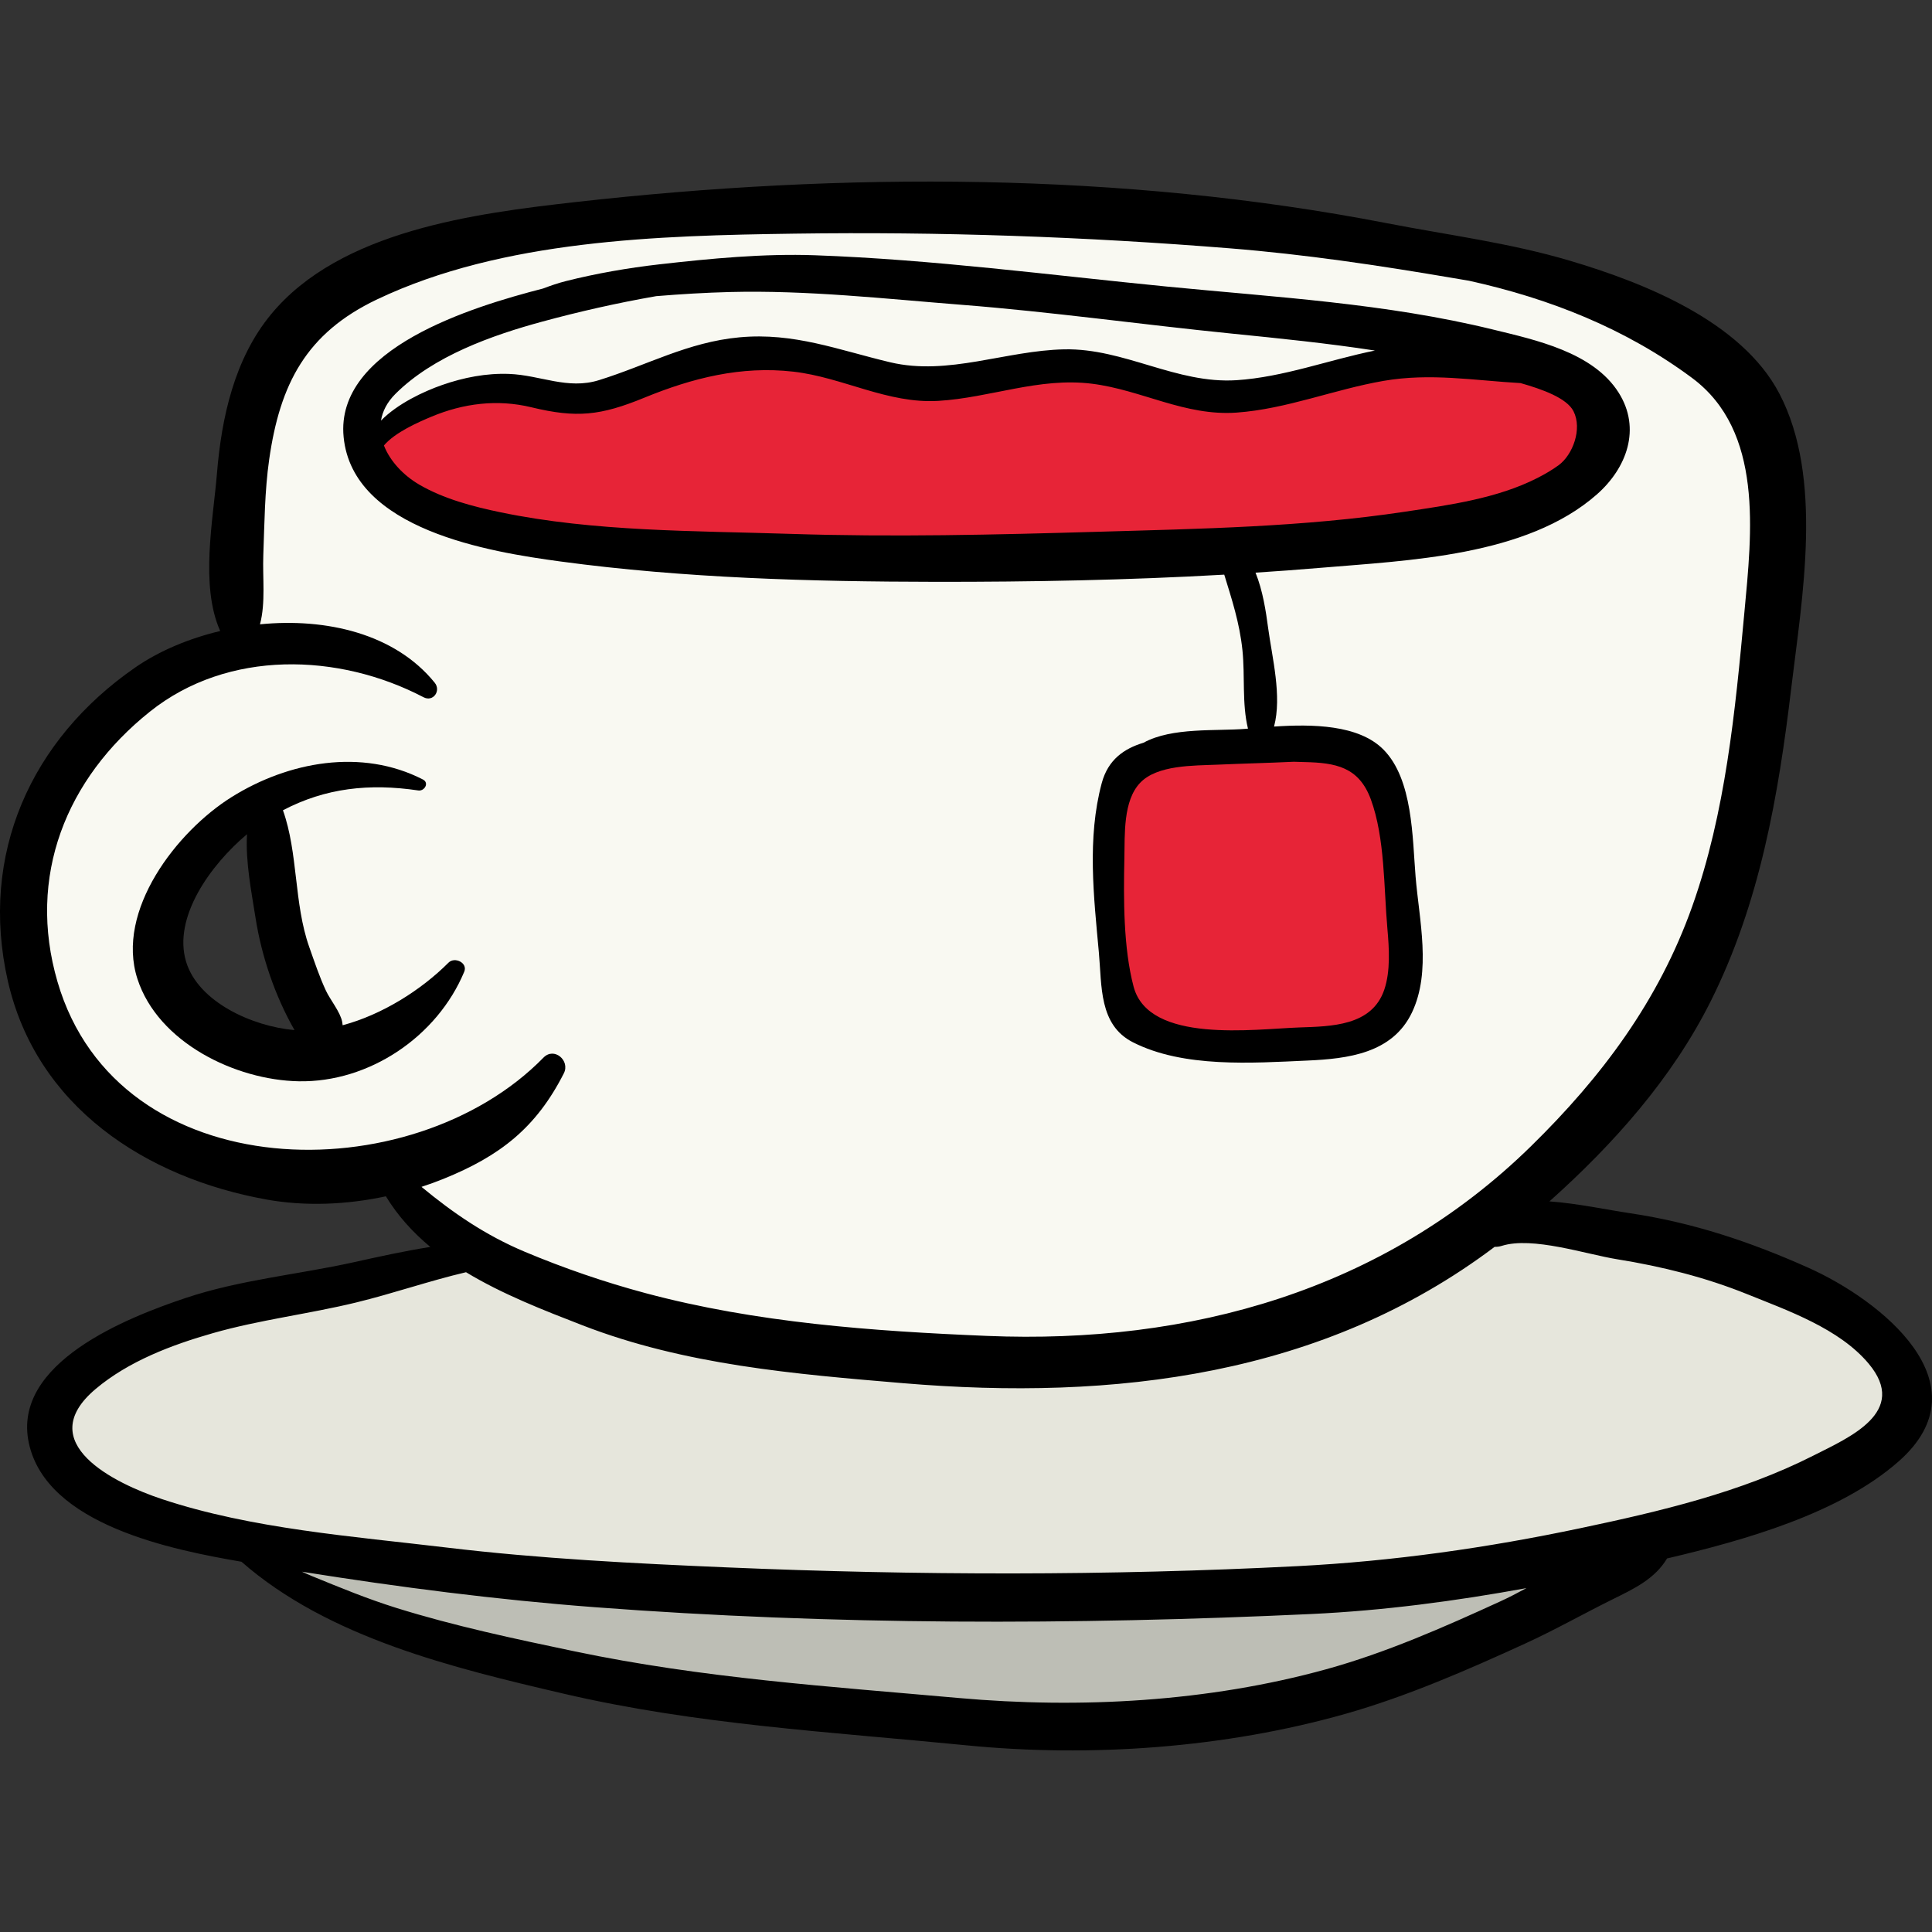 <svg xml:space="preserve" style="enable-background:new 0 0 512 512;" viewBox="0 0 512 512" y="0px" x="0px" xmlns:xlink="http://www.w3.org/1999/xlink" xmlns="http://www.w3.org/2000/svg" id="Capa_1" version="1.1">
<rect x="0" y="0" width="512" height="512" fill="#333333" stroke="none"/>
<path d="M54.784,272.723c6.46,4.861,14.836,6.556,22.92,6.481s16.051-1.771,24.032-3.056
	c5.658-0.911,11.763-1.552,16.854,1.078c3.85,1.989,6.58,5.591,8.974,9.202c0.947,1.428,1.888,2.946,2.065,4.651
	c0.252,2.425-1.085,4.722-2.567,6.658c-10.029,13.099-27.919,17.732-44.409,17.245c-20.338-0.601-40.708-8.012-55.526-21.954
	c-20.942-19.703-30.171-56.059-15.903-82.01c10.521-19.136,33.142-30.34,51.011-41.417c0.862-0.535,1.769-1.121,2.195-2.042
	c0.525-1.135,0.185-2.46-0.124-3.672c-1.486-5.832-2.132-12.032-1.545-18.038c0.443-4.534,2.622-7.132,3.953-11.24
	c3.815-11.773,0.148-25.061,3.855-37.064C74.252,85.62,83.694,76.08,94.632,70.069s23.328-8.847,35.663-10.753
	c21.605-3.339,43.52-4.028,65.371-4.706c81.878-2.539,167.343-4.277,241.339,30.867c8.758,4.16,17.51,8.993,23.682,16.471
	c11.986,14.522,11.639,35.315,10.157,54.087c-2.355,29.836-6.111,59.864-16.231,88.03s-27.108,54.59-51.71,71.634
	c-3.974,2.753-8.22,4.727-11.727,7.969c-3.329,3.078-6.343,6.292-10.003,9.024c-5.802,4.331-12.195,7.835-18.859,10.66
	c-1.383,0.586-2.777,1.143-4.18,1.672c-13.291,5.012-27.356,7.601-41.372,9.901c-15.298,2.51-29.884,3.406-45.333,3.22
	c-14.27-0.171-28.648,2.161-43.067,1.602c-21.775-0.844-43.635-3.485-64.361-10.218s-40.349-17.732-55.262-33.622
	C83.982,289.525,74.4,252.57,68.244,216.918c-0.756-4.381-19.116,9.811-20.264,11.075c-5.724,6.303-4.183,16.468-4.254,24.329
	C43.653,260.566,48.205,267.773,54.784,272.723z" style="fill:#F9F9F2;"></path>
<path d="M165.604,423.038c36.519,1.167,73.083,0.459,109.558-1.587c16.125-0.904,31.744-0.714,47.697-2.85
	c17.759-2.378,35.595-4.388,53.513-4.991c0.259-0.009,0.519-0.017,0.778-0.025c2.18-0.068,4.361-0.117,6.543-0.142
	c19.021-0.22,38.417,1.246,56.746-3.84c21.146-5.869,38.945-19.918,58.768-29.333c2.44-1.159,5.083-2.402,6.364-4.78
	c1.007-1.868,0.977-4.129,0.596-6.217c-1.61-8.811-8.776-15.607-16.501-20.139c-11.799-6.923-25.271-9.92-38.181-14.032
	c-5.803-1.849-11.103-4.715-16.696-6.714c-6.835-2.443-15.129-3.009-22.297-3.966c-9.918-1.324-20.771-1.873-29.13,3.628
	c-3.856,2.538-6.841,6.167-10.253,9.277c-10.109,9.213-23.655,13.604-36.98,16.69c-65.667,15.211-135.191,4.426-198.541-18.604
	c-6.43-2.338-11.149-4.035-17.652-1.841c-7.219,2.436-14.721,3.433-22.199,4.986c-17.205,3.573-34.183,8.135-51.148,12.69
	c-6.303,1.693-12.735,3.443-18.147,7.09c-7.248,4.884-12.131,13.124-12.936,21.827c-0.182,1.973-0.153,4.028,0.636,5.846
	c0.6,1.381,1.604,2.544,2.655,3.622c9.662,9.919,23.661,14.018,36.999,17.737c7.509,2.094,15.019,4.091,22.66,5.649
	c6.419,1.309,13.394,0.756,19.922,1.368c6.736,0.631,13.323,2.368,20.015,3.587C133.977,420.816,149.771,422.532,165.604,423.038z" style="fill:#E6E6DC;"></path>
<path d="M374.483,443.613c9.849-2.444,19.482-5.497,28.267-10.503c4.783-2.725,9.296-6.046,12.791-10.298
	c0.788-0.959,1.562-2.206,1.115-3.364c-0.563-1.459-2.533-1.615-4.094-1.525c-24.852,1.435-49.563,3.497-74.345,2.425
	c-37.904-1.639-75.228-0.362-113.087,0.445c-48.999,1.044-98.096-2.603-146.403-10.875c-2.63-0.45-5.78-0.744-7.531,1.269
	c-1.649,1.895-1.039,4.997,0.652,6.854s4.153,2.775,6.518,3.622c28.95,10.38,58.379,20.049,88.85,24.213
	c9.077,1.241,18.186,2.237,27.262,3.491c8.578,1.186,17.256,4.032,25.74,4.63c20.104,1.418,40.405,1.463,60.547,2.193
	c11.747,0.425,23.54,0.849,35.23-0.383c13.195-1.391,26.064-4.871,39.007-7.791C361.47,446.557,368.023,445.216,374.483,443.613z" style="fill:#BDBEB5;"></path>
<g>
	<path d="M251.176,147.042c19.961,0.38,39.922,0.76,59.883,1.139c10.505,0.2,21.056,0.398,31.477-0.948
		c9.564-1.234,18.909-3.754,28.219-6.267c12.236-3.303,24.472-6.605,36.708-9.908c5.57-1.504,11.539-3.262,15.092-7.807
		c5.454-6.976,2.407-18.014-4.571-23.466s-16.512-6.382-25.325-5.51c-8.813,0.872-17.44,3.314-26.284,3.768
		c-4.046,0.207-8.148,0.001-12.105,0.869c-7.073,1.551-13.166,6.42-20.334,7.444c-10.908,1.557-20.843-5.996-31.543-8.626
		c-11.08-2.723-22.701-0.071-33.755,2.759c-4.815,1.233-9.717,2.511-14.679,2.233c-4.889-0.274-9.551-2.04-14.169-3.667
		c-14.555-5.127-30.398-9.056-45.294-5.026c-8.864,2.398-16.852,7.496-25.799,9.565c-11.717,2.709-23.963,0.006-35.972,0.638
		c-9.382,0.494-18.649,3.064-26.945,7.472c-2.454,1.304-4.989,2.96-5.942,5.571c-5.167,14.157,36.5,22.845,46.01,24.1
		c20.301,2.68,41.308,3.587,61.75,4.481C222.117,146.49,236.648,146.766,251.176,147.042z" style="fill:#E72437;"></path>
	<path d="M346.666,198.301c3.217,0.01,6.593,0.108,9.38,1.715c2.344,1.352,3.997,3.623,5.439,5.912
		c9.982,15.849,12.923,35.961,7.895,54.004c-0.73,2.62-1.649,5.253-3.345,7.379c-2.036,2.553-5.029,4.167-8.087,5.313
		c-9.619,3.606-20.215,3.154-30.476,2.653c-6.983-0.341-13.965-0.682-20.947-1.023c-1.657-0.081-3.356-0.171-4.88-0.828
		c-4.614-1.989-5.654-7.947-6.052-12.955c-1.088-13.716-2.177-27.431-3.265-41.147c-0.201-2.531-0.394-5.134,0.349-7.562
		c2.611-8.53,13.571-12.378,21.631-12.759C325.029,198.498,335.924,198.268,346.666,198.301z" style="fill:#E72437;"></path>
</g>
<path d="M479.265,335.98c-15.379-6.875-30.608-11.986-47.332-14.471c-6.069-0.902-13.844-2.584-21.31-3.131
	c17.004-15.194,32.507-32.597,42.748-53.067c13.002-25.987,17.914-54.338,21.328-82.934c2.862-23.972,8.609-55.679-3.18-78.131
	c-10.061-19.162-36.061-29.405-55.535-35.166c-16.066-4.753-32.131-6.762-48.5-9.938c-70.077-13.597-144.232-13.565-214.84-5.606
	c-26.689,3.008-62.512,7.557-80.839,29.793c-9.687,11.753-13.094,27.295-14.313,42.189c-1.004,12.266-4.513,29.684,0.866,41.706
	c-8.38,1.998-16.185,5.301-22.397,9.582c-27.878,19.216-41.446,49.72-33.896,83.099c7.534,33.308,36.477,52.216,68.556,57.98
	c10.304,1.852,21.209,1.38,31.646-0.849c3.174,5.221,7.206,9.608,11.77,13.416c-6.834,1.071-13.608,2.578-20.357,4.068
	c-14.791,3.267-30.089,4.637-44.519,9.471c-15.21,5.097-46.105,17.107-41.514,38.443c4.677,21.737,38.094,28.303,56.349,31.445
	c23.043,20.182,56.122,28.131,85.208,34.924c35.456,8.281,70.756,10.138,106.792,13.712c33.053,3.278,68.694,0.723,100.672-8.361
	c16.237-4.612,32.128-11.552,47.46-18.566c7.923-3.624,15.489-7.922,23.294-11.781c5.605-2.772,11.152-5.395,14.36-10.797
	c20.451-4.819,45.691-11.885,61.408-25.752C526.515,366.681,498.255,344.47,479.265,335.98z M111.701,314.531
	c1.958-0.641,3.889-1.337,5.777-2.099c15.074-6.088,24.628-13.573,31.947-27.992c1.71-3.367-2.556-7.068-5.396-4.164
	c-34.93,35.733-112.736,34.905-128.79-20.097c-8.146-27.91,2.251-53.818,24.468-71.573c20.696-16.539,50.055-15.589,72.534-3.832
	c2.566,1.343,4.687-1.723,2.966-3.844c-10.548-13.013-28.761-17.218-46.307-15.481c1.53-5.809,0.653-12.234,0.88-18.385
	c0.308-8.351,0.373-17.012,1.551-25.263c2.866-20.068,9.811-33.53,28.623-42.472c33.214-15.788,74.559-16.9,110.67-17.412
	c38.52-0.546,76.884,0.808,115.283,3.891c19.854,1.593,39.473,4.516,59.089,7.862c1.441,0.246,2.88,0.486,4.319,0.729
	c21.288,4.698,41.405,12.621,59.098,25.76c18.985,14.1,15.833,40.955,13.864,62.158c-2.425,26.106-4.988,53.066-13.832,77.916
	c-8.893,24.987-23.929,45.132-42.749,63.558c-39.048,38.231-90.407,52.464-144.128,50.236c-30.317-1.257-61.147-3.475-90.52-11.341
	c-10.855-2.907-21.626-6.609-31.986-10.96C128.655,327.354,120.105,321.475,111.701,314.531z M397.584,424.389
	c-14.925,6.839-30.3,13.617-46.157,17.991c-31.231,8.615-65.15,10.483-97.355,7.609c-34.39-3.069-67.845-5.247-101.785-12.361
	c-15.781-3.307-31.823-6.698-47.225-11.503c-7.559-2.358-14.883-5.371-22.205-8.366c-0.941-0.385-1.889-0.805-2.84-1.238
	c25.759,4.108,51.452,7.416,77.557,9.4c63.018,4.789,126.883,4.762,189.975,1.807c19.104-0.895,38.124-3.419,56.972-6.86
	C402.183,422.142,399.869,423.343,397.584,424.389z M480.573,385.743c-19.246,9.762-40.676,14.792-61.676,19.226
	c-24.802,5.236-49.717,8.776-75.027,10.074c-50.118,2.569-100.846,2.47-150.993,0.342c-24.836-1.053-49.852-2.312-74.544-5.271
	c-24.85-2.977-51.577-4.924-75.41-12.835c-12.578-4.175-34.469-14.913-17.614-29.155c8.748-7.392,20.265-11.736,31.144-14.836
	c12.431-3.543,25.36-5.062,37.901-8.11c9.788-2.379,19.359-5.726,29.147-8.027c9.643,5.836,20.543,10.068,30.833,14.057
	c27.169,10.531,56.285,12.934,85.008,15.351c56.045,4.715,111.354-1.928,156.754-36.132c0.586,0.016,1.208-0.045,1.887-0.258
	c8.145-2.563,22.288,2.214,30.582,3.549c11.84,1.906,23.35,4.768,34.458,9.252c10.8,4.359,24.413,9.127,32.183,18.399
	C505.964,374.205,489.998,380.962,480.573,385.743z"></path>
<path d="M118.861,255.11c-7.212,7.234-17.573,13.793-28.054,16.589c-0.03-0.282-0.063-0.565-0.116-0.858
	c-0.468-2.609-3.189-5.894-4.303-8.28c-1.765-3.781-3.046-7.671-4.431-11.582c-4.094-11.561-2.913-24.869-6.973-36.253
	c11.314-5.922,22.901-7.17,35.87-5.246c1.628,0.242,2.973-2.006,1.224-2.904c-16.235-8.34-35.635-4.756-50.685,4.648
	c-14.515,9.071-30.827,30.091-24.979,48.168c5.469,16.906,25.995,26.85,42.749,27.159c18.712,0.345,36.715-11.865,43.859-29.018
	C124.024,255.134,120.488,253.478,118.861,255.11z M49.324,254.884c-3.563-11.761,6.448-25.67,16.135-33.806
	c-0.42,7.397,1.197,15.344,2.257,22.139c1.584,10.147,5.157,20.723,10.334,29.772C66.83,272.014,52.543,265.511,49.324,254.884z"></path>
<path d="M324.44,152.286c1.985,6.488,4.06,12.73,4.816,19.991c0.722,6.921-0.157,14.127,1.47,20.818
	c-0.211,0.018-0.436,0.038-0.642,0.055c-7.708,0.64-19.522-0.471-27.033,3.678c-5.177,1.559-9.413,4.5-11.077,10.691
	c-3.92,14.593-2.114,30.128-0.762,44.912c0.808,8.836-0.012,19.175,9.004,23.773c13.428,6.846,31.688,5.499,46.206,4.857
	c10.717-0.474,22.58-1.883,27.753-12.726c5.211-10.923,1.908-24.587,0.969-36.011c-0.853-10.372-0.709-25.76-8.492-33.655
	c-6.564-6.657-18.907-6.792-29.018-6.122c2.144-8.088-0.531-18.347-1.574-26.177c-0.57-4.281-1.395-9.847-3.337-14.612
	c5.667-0.373,11.327-0.778,16.968-1.258c23.538-2.002,54.839-3.046,73.506-19.487c7.882-6.943,11.805-17.398,5.758-26.962
	c-6.79-10.741-21.996-13.956-33.367-16.739c-28.371-6.944-57.484-8.534-86.427-11.378c-30.881-3.035-62.125-7.179-93.135-8.285
	c-13.682-0.489-27.718,0.866-41.297,2.404c-8.228,0.932-16.755,2.419-24.785,4.444c-2.064,0.521-4.055,1.212-6.022,1.959
	c-18.744,4.827-55.152,15.845-52.86,39.352c2.402,24.632,38.736,30.454,57.44,32.985c32.733,4.427,66.471,5.352,99.464,5.396
	C273.362,154.223,298.984,153.741,324.44,152.286z M342.867,201.873c0.945,0.031,1.89,0.063,2.844,0.084
	c8.176,0.184,14.398,1.239,17.578,9.891c3.756,10.219,3.423,23.431,4.384,34.247c0.458,5.161,0.856,11.218-0.82,16.172
	c-3.272,9.67-14.101,9.723-22.571,10.02c-11.858,0.416-39.829,4.368-43.86-10.793c-2.732-10.275-2.677-23.45-2.452-33.942
	c0.138-6.421-0.366-15.324,4.182-20.101c4.538-4.767,14.132-4.531,20.528-4.81C329.467,202.345,336.17,202.195,342.867,201.873z
	 M104.791,104.384c10.047-10.031,25.629-15.544,38.945-19.161c9.716-2.639,19.858-4.944,30.172-6.741
	c6.493-0.533,13.001-0.931,19.54-1.096c20.467-0.518,41.053,1.791,61.438,3.392c23.842,1.872,47.656,5.229,71.454,7.619
	c12.784,1.284,25.456,2.567,38.028,4.502c-12.275,2.483-24.226,7.047-36.665,7.854c-15.971,1.036-29.717-8.49-45.64-8.177
	c-15.512,0.305-30.766,7.077-46.127,3.436c-13.777-3.265-25.461-7.953-39.943-6.621c-13.685,1.259-24.507,7.389-37.276,11.357
	c-8.314,2.584-15.497-1.336-23.784-1.656c-6.047-0.233-12.08,0.95-17.758,2.933c-4.889,1.707-11.774,4.92-16.209,9.434
	C101.362,109.039,102.542,106.63,104.791,104.384z M209.365,141.479c-25.314-0.824-51.801-0.544-76.684-5.709
	c-7.323-1.52-15.121-3.563-21.623-7.371c-4.142-2.426-7.689-6.175-9.314-10.342c2.949-3.503,9.233-6.224,12.558-7.618
	c8.511-3.568,17.507-4.69,26.521-2.506c11.985,2.904,18.326,2.217,29.915-2.533c12.734-5.219,25.637-8.494,39.513-6.908
	c13.132,1.501,24.94,8.552,38.417,7.743c13.782-0.826,26.683-6.309,40.742-4.542c13.162,1.654,24.593,8.625,38.294,7.649
	c13.256-0.944,25.867-6.141,38.911-8.4c12.49-2.163,24.038-0.112,36.354,0.582c5.626,1.593,12.24,3.933,14.025,7.456
	c2.39,4.714-0.212,11.571-3.935,14.3c-1.738,1.274-3.708,2.408-5.636,3.392c-10.667,5.441-23.412,7.176-35.123,8.94
	c-26.894,4.05-54.165,4.521-81.295,5.311C263.754,141.716,236.629,142.367,209.365,141.479z"></path>
<g>
</g>
<g>
</g>
<g>
</g>
<g>
</g>
<g>
</g>
<g>
</g>
<g>
</g>
<g>
</g>
<g>
</g>
<g>
</g>
<g>
</g>
<g>
</g>
<g>
</g>
<g>
</g>
<g>
</g>
</svg>
